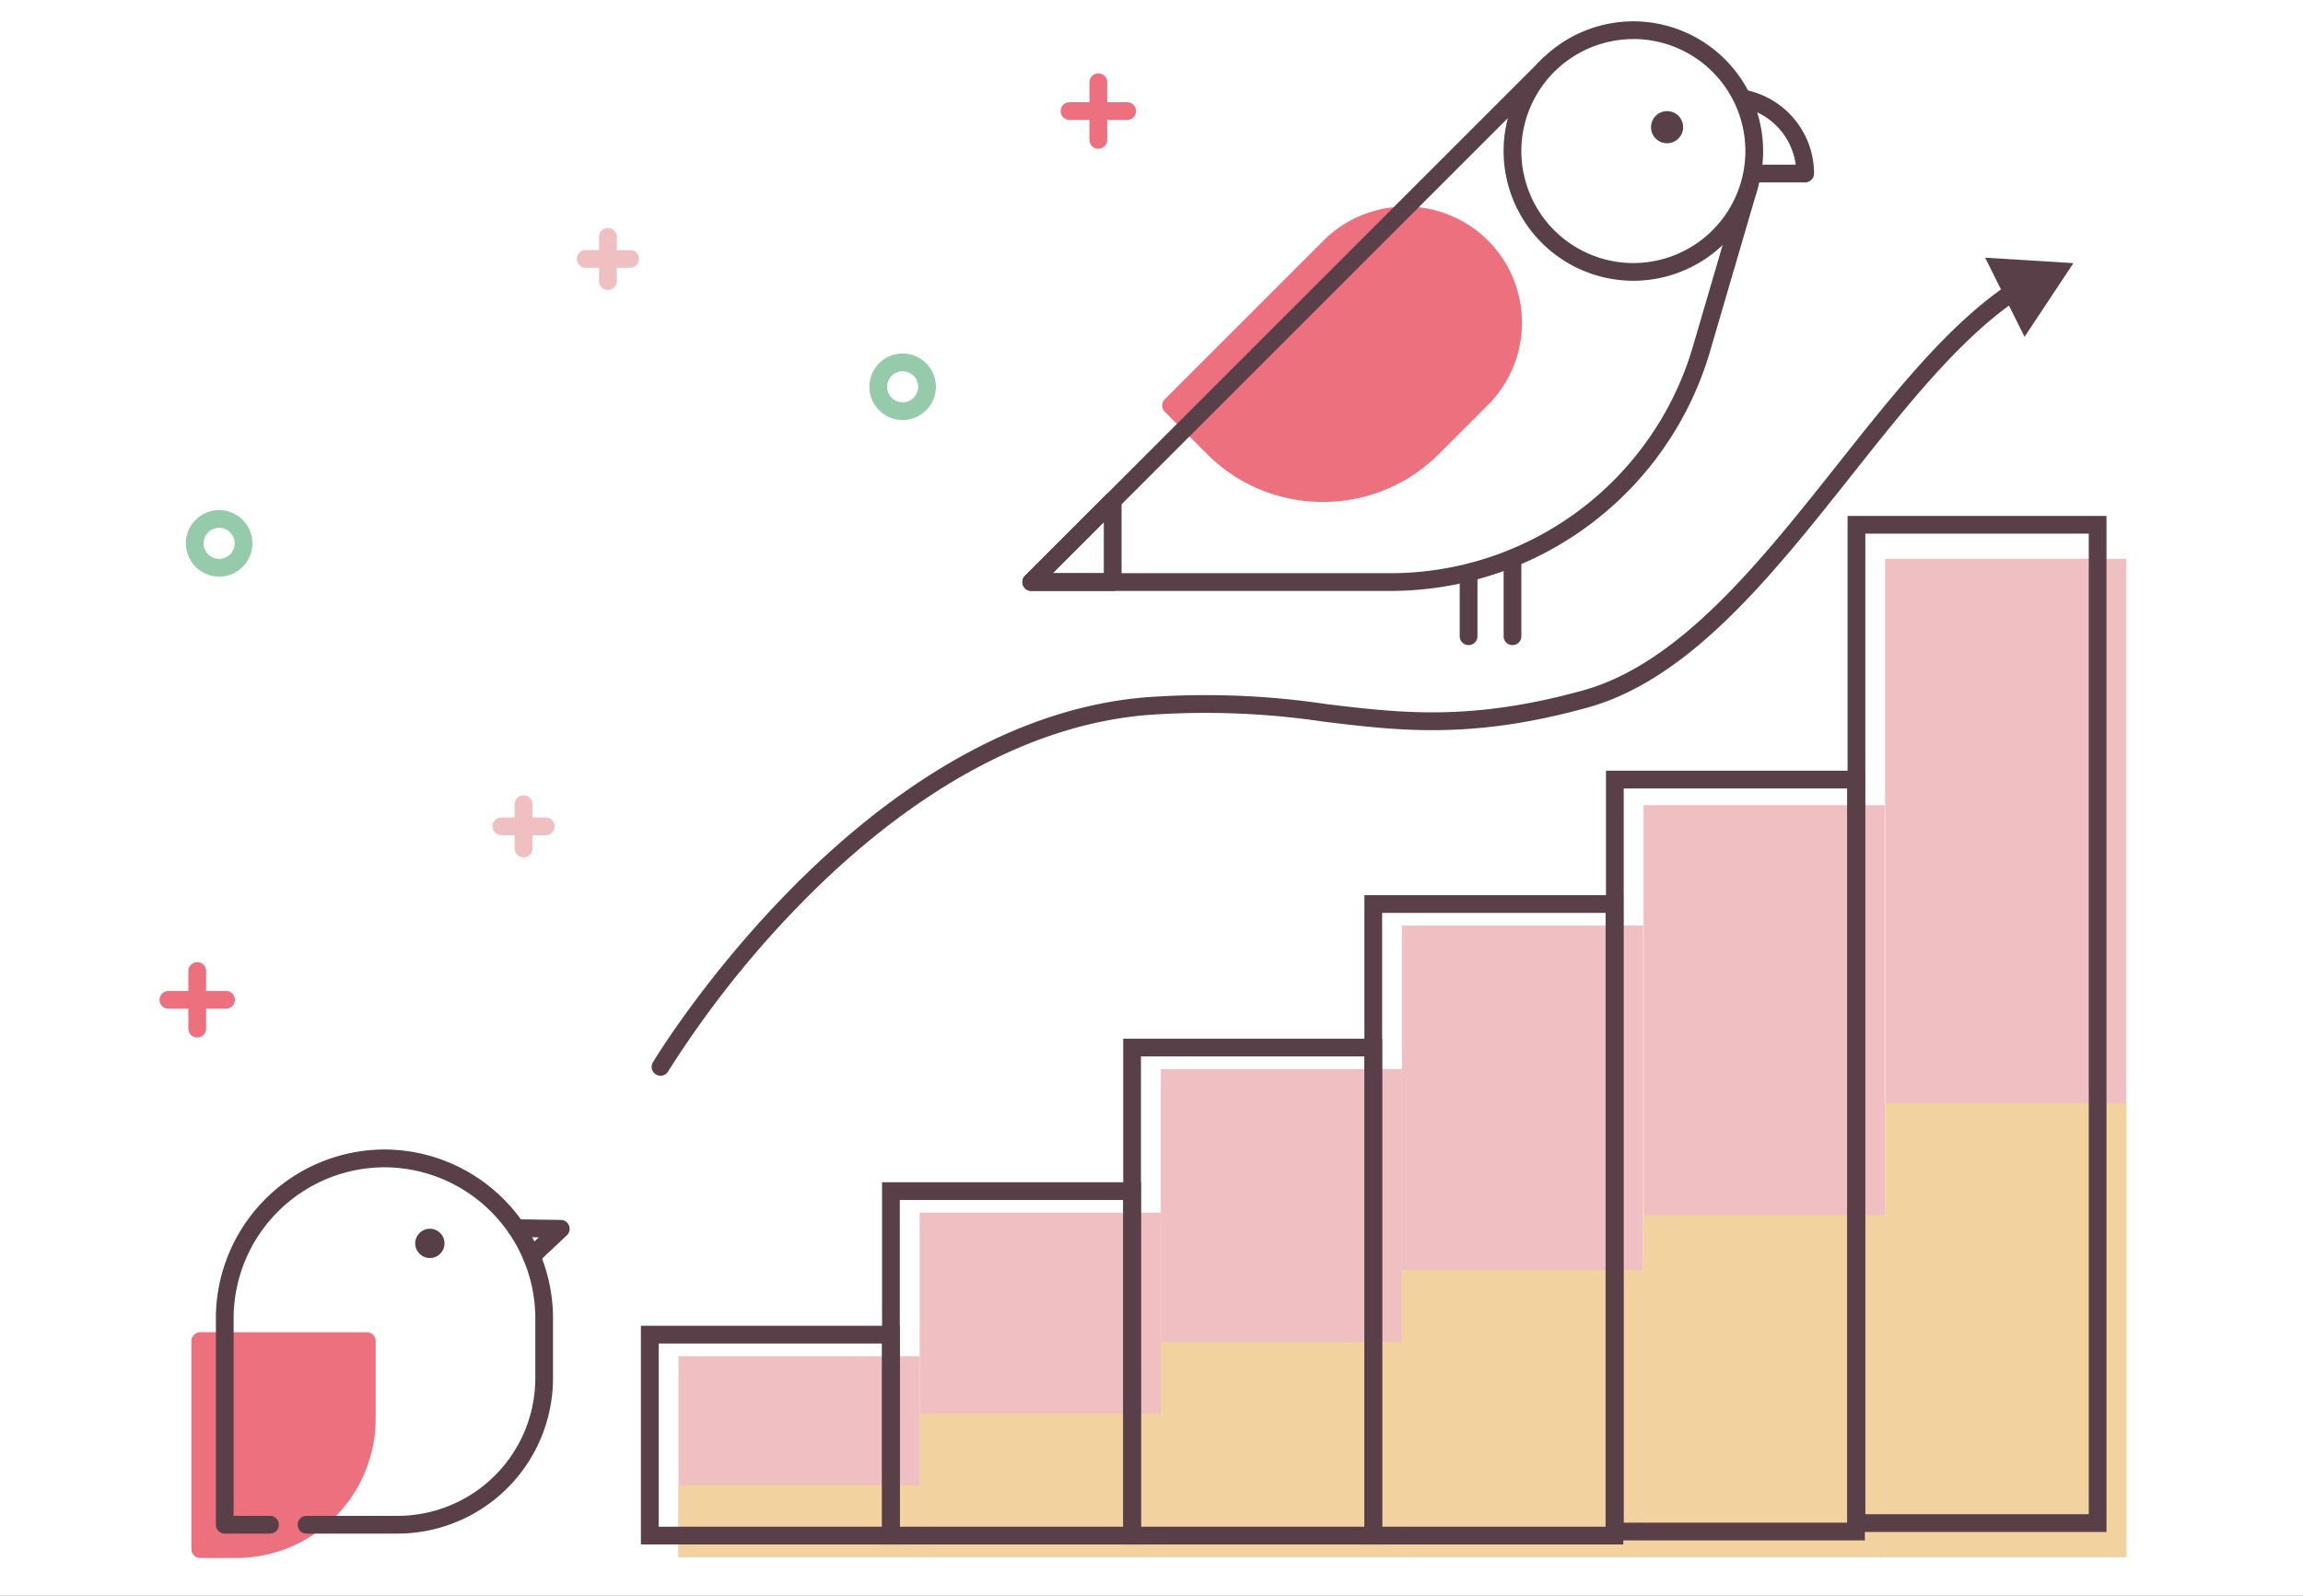 <svg xmlns="http://www.w3.org/2000/svg" width="202" height="140" viewBox="0 0 202 140">
  <rect x="0" y="0" width="202" height="140" fill="#808080" stroke="none"/>
  <g id="img__feature13" transform="translate(2695.346 -6253.332)">
    <g id="frame" transform="translate(-2695.345 6253.332)">
      <g id="guide">
        <rect id="長方形_2744" data-name="長方形 2744" width="202" height="140" transform="translate(0 0)" fill="#fff"/>
      </g>
    </g>
    <g id="picture" transform="translate(-2678.558 6354.188)">
      <g id="グループ_5429" data-name="グループ 5429">
        <g id="グループ_5425" data-name="グループ 5425" transform="translate(2.92 0.778)">
          <path id="パス_8944" data-name="パス 8944" d="M-2662.828,6416.143h7.988a12.857,12.857,0,0,0,12.857-12.857v-5.4h0A14.01,14.01,0,0,0-2656,6384,14.01,14.01,0,0,0-2670,6397.888h0v18.254h3.966" transform="translate(2670.008 -6384.005)" fill="#fff"/>
        </g>
        <path id="パス_8945" data-name="パス 8945" d="M-2658.375,6403.611h-14.61a.777.777,0,0,0-.778.778v18.253a.778.778,0,0,0,.778.778h3.169A12.231,12.231,0,0,0-2657.6,6411.2v-6.812A.778.778,0,0,0-2658.375,6403.611Z" transform="translate(2673.762 -6387.584)" fill="#ed707f"/>
        <g id="グループ_5426" data-name="グループ 5426" transform="translate(27.732 6.12)">
          <path id="パス_8946" data-name="パス 8946" d="M-2635.767,6394.334l2.548-2.4-3.888-.057" transform="translate(2637.885 -6391.096)" fill="#fff"/>
          <path id="パス_8947" data-name="パス 8947" d="M-2635.99,6394.889a.777.777,0,0,1-.565-.243.779.779,0,0,1,.032-1.1l1.153-1.088-1.97-.028a.777.777,0,0,1-.766-.789.782.782,0,0,1,.789-.767l3.888.056a.775.775,0,0,1,.713.5.776.776,0,0,1-.19.848l-2.548,2.4A.773.773,0,0,1-2635.99,6394.889Z" transform="translate(2638.107 -6390.874)" fill="#583f48"/>
        </g>
        <g id="グループ_5427" data-name="グループ 5427" transform="translate(2.142)">
          <path id="パス_8948" data-name="パス 8948" d="M-2655.063,6416.7h-7.988a.778.778,0,0,1-.778-.778.777.777,0,0,1,.778-.778h7.988a12.093,12.093,0,0,0,12.079-12.079v-5.328c0-.021,0-.041,0-.062a13.273,13.273,0,0,0-13.231-13.113,13.272,13.272,0,0,0-13.231,13.113c0,.021,0,.041,0,.062v17.407h3.188a.777.777,0,0,1,.778.778.778.778,0,0,1-.778.778h-3.966a.778.778,0,0,1-.778-.778v-18.254c0-.026,0-.053,0-.079A14.832,14.832,0,0,1-2656.218,6383a14.833,14.833,0,0,1,14.786,14.584c0,.025,0,.051,0,.078v5.4A13.65,13.65,0,0,1-2655.063,6416.7Z" transform="translate(2671.008 -6383.005)" fill="#583f48"/>
        </g>
        <g id="グループ_5428" data-name="グループ 5428" transform="translate(19.631 6.948)">
          <circle id="楕円形_1182" data-name="楕円形 1182" cx="1.285" cy="1.285" r="1.285" fill="#573f47"/>
        </g>
      </g>
    </g>
    <g id="star" transform="translate(-2681.352 6255.199)">
      <g id="グループ_5452" data-name="グループ 5452" transform="translate(42.22 20.741)">
        <g id="グループ_5430" data-name="グループ 5430" transform="translate(3.296 96.377)">
          <rect id="長方形_2745" data-name="長方形 2745" width="21.153" height="17.63" fill="#f0bfc2"/>
        </g>
        <g id="グループ_5431" data-name="グループ 5431" transform="translate(3.296 107.711)">
          <rect id="長方形_2746" data-name="長方形 2746" width="21.153" height="6.297" fill="#f2d29e"/>
        </g>
        <g id="グループ_5432" data-name="グループ 5432" transform="translate(24.449 83.784)">
          <rect id="長方形_2747" data-name="長方形 2747" width="21.153" height="30.224" fill="#f0bfc2"/>
        </g>
        <g id="グループ_5433" data-name="グループ 5433" transform="translate(24.449 101.414)">
          <rect id="長方形_2748" data-name="長方形 2748" width="21.153" height="12.593" fill="#f2d29e"/>
        </g>
        <g id="グループ_5434" data-name="グループ 5434" transform="translate(45.603 71.191)">
          <rect id="長方形_2749" data-name="長方形 2749" width="21.153" height="42.817" fill="#f0bfc2"/>
        </g>
        <g id="グループ_5435" data-name="グループ 5435" transform="translate(45.603 95.118)">
          <rect id="長方形_2750" data-name="長方形 2750" width="21.153" height="18.89" fill="#f2d29e"/>
        </g>
        <g id="グループ_5436" data-name="グループ 5436" transform="translate(66.756 58.598)">
          <rect id="長方形_2751" data-name="長方形 2751" width="21.153" height="55.41" fill="#f0bfc2"/>
        </g>
        <g id="グループ_5437" data-name="グループ 5437" transform="translate(66.756 88.821)">
          <rect id="長方形_2752" data-name="長方形 2752" width="21.153" height="25.186" fill="#f2d29e"/>
        </g>
        <g id="グループ_5438" data-name="グループ 5438" transform="translate(0 93.71)">
          <path id="パス_8949" data-name="パス 8949" d="M-2600.362,6422.071h-22.709v-19.187h22.709Zm-21.153-1.556h19.6V6404.44h-19.6Z" transform="translate(2623.071 -6402.885)" fill="#583f48"/>
        </g>
        <g id="グループ_5439" data-name="グループ 5439" transform="translate(21.153 81.117)">
          <path id="パス_8950" data-name="パス 8950" d="M-2573.165,6418.473h-22.709v-31.779h22.709Zm-21.153-1.556h19.6V6388.25h-19.6Z" transform="translate(2595.874 -6386.694)" fill="#583f48"/>
        </g>
        <g id="グループ_5440" data-name="グループ 5440" transform="translate(42.306 68.524)">
          <path id="パス_8951" data-name="パス 8951" d="M-2545.968,6414.875h-22.709V6370.5h22.709Zm-21.154-1.556h19.6v-41.262h-19.6Z" transform="translate(2568.677 -6370.502)" fill="#583f48"/>
        </g>
        <g id="グループ_5441" data-name="グループ 5441" transform="translate(63.46 55.931)">
          <path id="パス_8952" data-name="パス 8952" d="M-2518.77,6411.277h-22.709v-56.965h22.709Zm-21.153-1.556h19.6v-53.854h-19.6Z" transform="translate(2541.479 -6354.312)" fill="#583f48"/>
        </g>
        <g id="グループ_5442" data-name="グループ 5442" transform="translate(87.946 48.037)">
          <rect id="長方形_2753" data-name="長方形 2753" width="21.153" height="65.971" fill="#f0bfc2"/>
        </g>
        <g id="グループ_5443" data-name="グループ 5443" transform="translate(87.946 84.021)">
          <rect id="長方形_2754" data-name="長方形 2754" width="21.153" height="29.987" fill="#f2d29e"/>
        </g>
        <g id="グループ_5444" data-name="グループ 5444" transform="translate(84.649 45.01)">
          <path id="パス_8953" data-name="パス 8953" d="M-2491.527,6407.8h-22.709V6340.27h22.709Zm-21.154-1.556h19.6v-64.415h-19.6Z" transform="translate(2514.236 -6340.27)" fill="#583f48"/>
        </g>
        <g id="グループ_5445" data-name="グループ 5445" transform="translate(109.135 26.419)">
          <rect id="長方形_2755" data-name="長方形 2755" width="21.153" height="87.588" fill="#f0bfc2"/>
        </g>
        <g id="グループ_5446" data-name="グループ 5446" transform="translate(109.135 74.195)">
          <rect id="長方形_2756" data-name="長方形 2756" width="21.153" height="39.813" fill="#f2d29e"/>
        </g>
        <g id="グループ_5447" data-name="グループ 5447" transform="translate(105.839 22.656)">
          <path id="パス_8954" data-name="パス 8954" d="M-2464.283,6400.673h-22.709v-89.144h22.709Zm-21.153-1.556h19.6v-86.033h-19.6Z" transform="translate(2486.992 -6311.529)" fill="#583f48"/>
        </g>
        <g id="グループ_5451" data-name="グループ 5451" transform="translate(0.947)">
          <g id="グループ_5448" data-name="グループ 5448" transform="translate(0 2.064)">
            <path id="パス_8955" data-name="パス 8955" d="M-2621.076,6354.763a.772.772,0,0,1-.4-.11.777.777,0,0,1-.271-1.066c.178-.3,18.045-29.892,43.157-32.021a71.665,71.665,0,0,1,15.908.59c6.512.786,12.661,1.529,22.515-1.2,8.461-2.344,15.513-11.235,22.331-19.833,5.074-6.4,9.866-12.44,15.2-15.939a.779.779,0,0,1,1.077.224.778.778,0,0,1-.223,1.077c-5.122,3.361-9.839,9.309-14.833,15.605-6.974,8.793-14.185,17.886-23.136,20.366-10.147,2.812-16.448,2.053-23.116,1.248a70.312,70.312,0,0,0-15.591-.585c-12.668,1.074-23.382,9.49-30.139,16.362a89.018,89.018,0,0,0-11.812,14.9A.777.777,0,0,1-2621.076,6354.763Z" transform="translate(2621.854 -6285.054)" fill="#583f48"/>
          </g>
          <g id="グループ_5450" data-name="グループ 5450" transform="translate(116.959)">
            <g id="グループ_5449" data-name="グループ 5449">
              <path id="パス_8956" data-name="パス 8956" d="M-2468.021,6289.343l4.284-6.464-7.74-.479Z" transform="translate(2471.478 -6282.4)" fill="#583f48"/>
            </g>
          </g>
        </g>
      </g>
      <g id="グループ_5483" data-name="グループ 5483" transform="translate(0 4.572)">
        <g id="グループ_5459" data-name="グループ 5459" transform="translate(0 77.978)">
          <g id="グループ_5455" data-name="グループ 5455" transform="translate(0 2.528)">
            <g id="グループ_5453" data-name="グループ 5453">
              <path id="パス_8957" data-name="パス 8957" d="M-2671.521,6366.673h-5.055a.777.777,0,0,1-.778-.778.778.778,0,0,1,.778-.778h5.055a.778.778,0,0,1,.778.778A.778.778,0,0,1-2671.521,6366.673Z" transform="translate(2677.354 -6365.118)" fill="#ed707f"/>
            </g>
            <g id="グループ_5454" data-name="グループ 5454" transform="translate(0.778 0.778)">
              <line id="線_3891" data-name="線 3891" x2="5.056" fill="#ed707f"/>
            </g>
          </g>
          <g id="グループ_5458" data-name="グループ 5458" transform="translate(2.528)">
            <g id="グループ_5456" data-name="グループ 5456">
              <path id="パス_8958" data-name="パス 8958" d="M-2673.326,6368.479a.777.777,0,0,1-.778-.778v-5.056a.777.777,0,0,1,.778-.777.778.778,0,0,1,.778.777v5.056A.778.778,0,0,1-2673.326,6368.479Z" transform="translate(2674.104 -6361.868)" fill="#ed707f"/>
            </g>
            <g id="グループ_5457" data-name="グループ 5457" transform="translate(0.778 0.778)">
              <line id="線_3892" data-name="線 3892" y2="5.056" fill="#ed707f"/>
            </g>
          </g>
        </g>
        <g id="グループ_5466" data-name="グループ 5466" transform="translate(79.037)">
          <g id="グループ_5462" data-name="グループ 5462" transform="translate(0 2.528)">
            <g id="グループ_5460" data-name="グループ 5460">
              <path id="パス_8959" data-name="パス 8959" d="M-2569.9,6266.416h-5.055a.777.777,0,0,1-.778-.777.778.778,0,0,1,.778-.778h5.055a.778.778,0,0,1,.778.778A.777.777,0,0,1-2569.9,6266.416Z" transform="translate(2575.735 -6264.86)" fill="#ed707f"/>
            </g>
            <g id="グループ_5461" data-name="グループ 5461" transform="translate(0.778 0.778)">
              <line id="線_3893" data-name="線 3893" x2="5.056" fill="#ed707f"/>
            </g>
          </g>
          <g id="グループ_5465" data-name="グループ 5465" transform="translate(2.528)">
            <g id="グループ_5463" data-name="グループ 5463">
              <path id="パス_8960" data-name="パス 8960" d="M-2571.707,6268.222a.777.777,0,0,1-.778-.777v-5.056a.778.778,0,0,1,.778-.778.778.778,0,0,1,.778.778v5.056A.777.777,0,0,1-2571.707,6268.222Z" transform="translate(2572.485 -6261.61)" fill="#ed707f"/>
            </g>
            <g id="グループ_5464" data-name="グループ 5464" transform="translate(0.778 0.778)">
              <line id="線_3894" data-name="線 3894" y2="5.056" fill="#ed707f"/>
            </g>
          </g>
        </g>
        <g id="グループ_5473" data-name="グループ 5473" transform="translate(29.205 63.341)">
          <g id="グループ_5469" data-name="グループ 5469" transform="translate(0 1.944)">
            <g id="グループ_5467" data-name="グループ 5467">
              <path id="パス_8961" data-name="パス 8961" d="M-2635.138,6347.105h-3.889a.777.777,0,0,1-.777-.778.777.777,0,0,1,.777-.777h3.889a.778.778,0,0,1,.778.777A.778.778,0,0,1-2635.138,6347.105Z" transform="translate(2639.805 -6345.55)" fill="#f0bfc2"/>
            </g>
            <g id="グループ_5468" data-name="グループ 5468" transform="translate(0.777 0.778)">
              <line id="線_3895" data-name="線 3895" x2="3.889" fill="#f0bfc2"/>
            </g>
          </g>
          <g id="グループ_5472" data-name="グループ 5472" transform="translate(1.944)">
            <g id="グループ_5470" data-name="グループ 5470">
              <path id="パス_8962" data-name="パス 8962" d="M-2636.527,6348.494a.777.777,0,0,1-.778-.778v-3.889a.777.777,0,0,1,.778-.778.778.778,0,0,1,.778.778v3.889A.777.777,0,0,1-2636.527,6348.494Z" transform="translate(2637.305 -6343.05)" fill="#f0bfc2"/>
            </g>
            <g id="グループ_5471" data-name="グループ 5471" transform="translate(0.777 0.778)">
              <line id="線_3896" data-name="線 3896" y2="3.889" fill="#f0bfc2"/>
            </g>
          </g>
        </g>
        <g id="グループ_5480" data-name="グループ 5480" transform="translate(36.605 13.561)">
          <g id="グループ_5476" data-name="グループ 5476" transform="translate(0 1.944)">
            <g id="グループ_5474" data-name="グループ 5474">
              <path id="パス_8963" data-name="パス 8963" d="M-2625.623,6283.1h-3.889a.777.777,0,0,1-.778-.778.777.777,0,0,1,.778-.778h3.889a.777.777,0,0,1,.778.778A.777.777,0,0,1-2625.623,6283.1Z" transform="translate(2630.29 -6281.547)" fill="#f0bfc2"/>
            </g>
            <g id="グループ_5475" data-name="グループ 5475" transform="translate(0.778 0.778)">
              <line id="線_3897" data-name="線 3897" x2="3.889" fill="#f0bfc2"/>
            </g>
          </g>
          <g id="グループ_5479" data-name="グループ 5479" transform="translate(1.944)">
            <g id="グループ_5477" data-name="グループ 5477">
              <path id="パス_8964" data-name="パス 8964" d="M-2627.012,6284.491a.777.777,0,0,1-.778-.778v-3.889a.777.777,0,0,1,.778-.778.777.777,0,0,1,.778.778v3.889A.777.777,0,0,1-2627.012,6284.491Z" transform="translate(2627.79 -6279.047)" fill="#f0bfc2"/>
            </g>
            <g id="グループ_5478" data-name="グループ 5478" transform="translate(0.778 0.778)">
              <line id="線_3898" data-name="線 3898" y2="3.889" fill="#f0bfc2"/>
            </g>
          </g>
        </g>
        <g id="グループ_5481" data-name="グループ 5481" transform="translate(62.262 24.579)">
          <path id="パス_8965" data-name="パス 8965" d="M-2594.386,6299.046a2.92,2.92,0,0,1-2.917-2.917,2.921,2.921,0,0,1,2.917-2.917,2.92,2.92,0,0,1,2.917,2.917A2.92,2.92,0,0,1-2594.386,6299.046Zm0-4.278a1.363,1.363,0,0,0-1.361,1.361,1.363,1.363,0,0,0,1.361,1.361,1.363,1.363,0,0,0,1.361-1.361A1.363,1.363,0,0,0-2594.386,6294.768Z" transform="translate(2597.303 -6293.213)" fill="#95cbaa"/>
        </g>
        <g id="グループ_5482" data-name="グループ 5482" transform="translate(2.311 38.318)">
          <path id="パス_8966" data-name="パス 8966" d="M-2671.466,6316.71a2.92,2.92,0,0,1-2.917-2.917,2.921,2.921,0,0,1,2.917-2.917,2.92,2.92,0,0,1,2.917,2.917A2.92,2.92,0,0,1-2671.466,6316.71Zm0-4.278a1.364,1.364,0,0,0-1.361,1.361,1.363,1.363,0,0,0,1.361,1.361,1.362,1.362,0,0,0,1.361-1.361A1.363,1.363,0,0,0-2671.466,6312.432Z" transform="translate(2674.383 -6310.877)" fill="#95cbaa"/>
        </g>
      </g>
      <g id="グループ_5495" data-name="グループ 5495" transform="translate(75.682)">
        <g id="グループ_5484" data-name="グループ 5484" transform="translate(60.338 6.664)">
          <path id="長方形_2757" data-name="長方形 2757" d="M0,0H8.321a0,0,0,0,1,0,0V6.694a0,0,0,0,1,0,0H6.694A6.694,6.694,0,0,1,0,0V0A0,0,0,0,1,0,0Z" transform="translate(8.321 6.694) rotate(-180)" fill="#fff"/>
        </g>
        <g id="グループ_5487" data-name="グループ 5487" transform="translate(38.358 46.082)">
          <g id="グループ_5485" data-name="グループ 5485" transform="translate(3.851)">
            <path id="パス_8967" data-name="パス 8967" d="M-2525,6323.631a.777.777,0,0,1-.778-.778v-7.095a.777.777,0,0,1,.778-.778.777.777,0,0,1,.778.778v7.095A.777.777,0,0,1-2525,6323.631Z" transform="translate(2525.779 -6314.981)" fill="#583f48"/>
          </g>
          <g id="グループ_5486" data-name="グループ 5486">
            <path id="パス_8968" data-name="パス 8968" d="M-2529.953,6323.631a.777.777,0,0,1-.778-.778v-7.095a.777.777,0,0,1,.778-.778.777.777,0,0,1,.778.778v7.095A.777.777,0,0,1-2529.953,6323.631Z" transform="translate(2530.731 -6314.981)" fill="#583f48"/>
          </g>
        </g>
        <g id="グループ_5488" data-name="グループ 5488" transform="translate(0.778 3.772)">
          <path id="パス_8969" data-name="パス 8969" d="M-2533.628,6260.591l-.027.043.042-.051,17.55,10.619-4.238,14.479a28.274,28.274,0,0,1-27.056,20.332h-31.692Z" transform="translate(2579.049 -6260.583)" fill="#fff"/>
        </g>
        <path id="パス_8970" data-name="パス 8970" d="M-2535.707,6279.614a10.211,10.211,0,0,0-14.422,0l-13.927,13.927a.777.777,0,0,0,0,1.1l3.709,3.709a14.324,14.324,0,0,0,10.162,4.2,14.327,14.327,0,0,0,10.163-4.2l4.314-4.314A10.209,10.209,0,0,0-2535.707,6279.614Z" transform="translate(2576.545 -6260.377)" fill="#ed707f"/>
        <g id="グループ_5489" data-name="グループ 5489" transform="translate(0 3.002)">
          <path id="パス_8971" data-name="パス 8971" d="M-2547.577,6306.569h-31.694a.776.776,0,0,1-.718-.48.776.776,0,0,1,.168-.848l45.422-45.42a.774.774,0,0,1,.669-.219.676.676,0,0,1,.3.1l17.549,10.62a.779.779,0,0,1,.345.884l-4.238,14.478A29.222,29.222,0,0,1-2547.577,6306.569Zm-29.817-1.555h29.814a27.656,27.656,0,0,0,26.309-19.772l4.07-13.9-16.52-10Z" transform="translate(2580.049 -6259.593)" fill="#583f48"/>
        </g>
        <g id="グループ_5490" data-name="グループ 5490" transform="translate(59.56 5.885)">
          <path id="パス_8972" data-name="パス 8972" d="M-2494.373,6271.551h-8.321a.778.778,0,0,1-.778-.778v-6.7a.777.777,0,0,1,.778-.778h1.626a7.481,7.481,0,0,1,7.472,7.473A.778.778,0,0,1-2494.373,6271.551Zm-7.543-1.556h6.714a5.926,5.926,0,0,0-5.865-5.14h-.849Z" transform="translate(2503.471 -6263.3)" fill="#583f48"/>
        </g>
        <g id="グループ_5491" data-name="グループ 5491" transform="translate(42.987 0.777)">
          <circle id="楕円形_1183" data-name="楕円形 1183" cx="10.605" cy="10.605" r="10.605" fill="#fff"/>
        </g>
        <g id="グループ_5492" data-name="グループ 5492" transform="translate(42.21)">
          <path id="パス_8973" data-name="パス 8973" d="M-2514.4,6278.5a11.4,11.4,0,0,1-11.382-11.382,11.394,11.394,0,0,1,11.382-11.382,11.4,11.4,0,0,1,11.382,11.382A11.4,11.4,0,0,1-2514.4,6278.5Zm0-21.208a9.838,9.838,0,0,0-9.826,9.826,9.838,9.838,0,0,0,9.826,9.827,9.837,9.837,0,0,0,9.826-9.827A9.838,9.838,0,0,0-2514.4,6257.288Z" transform="translate(2525.779 -6255.732)" fill="#583f48"/>
        </g>
        <g id="グループ_5493" data-name="グループ 5493" transform="translate(55.137 7.883)">
          <circle id="楕円形_1184" data-name="楕円形 1184" cx="1.409" cy="1.409" r="1.409" fill="#583f48"/>
        </g>
        <g id="グループ_5494" data-name="グループ 5494" transform="translate(0 41.282)">
          <path id="パス_8974" data-name="パス 8974" d="M-2572.13,6317.506h-7.141a.776.776,0,0,1-.718-.48.776.776,0,0,1,.168-.848l7.141-7.14a.776.776,0,0,1,.848-.169.778.778,0,0,1,.48.719v7.141A.778.778,0,0,1-2572.13,6317.506Zm-5.263-1.555h4.485v-4.486Z" transform="translate(2580.049 -6308.81)" fill="#583f48"/>
        </g>
      </g>
    </g>
  </g>
</svg>
